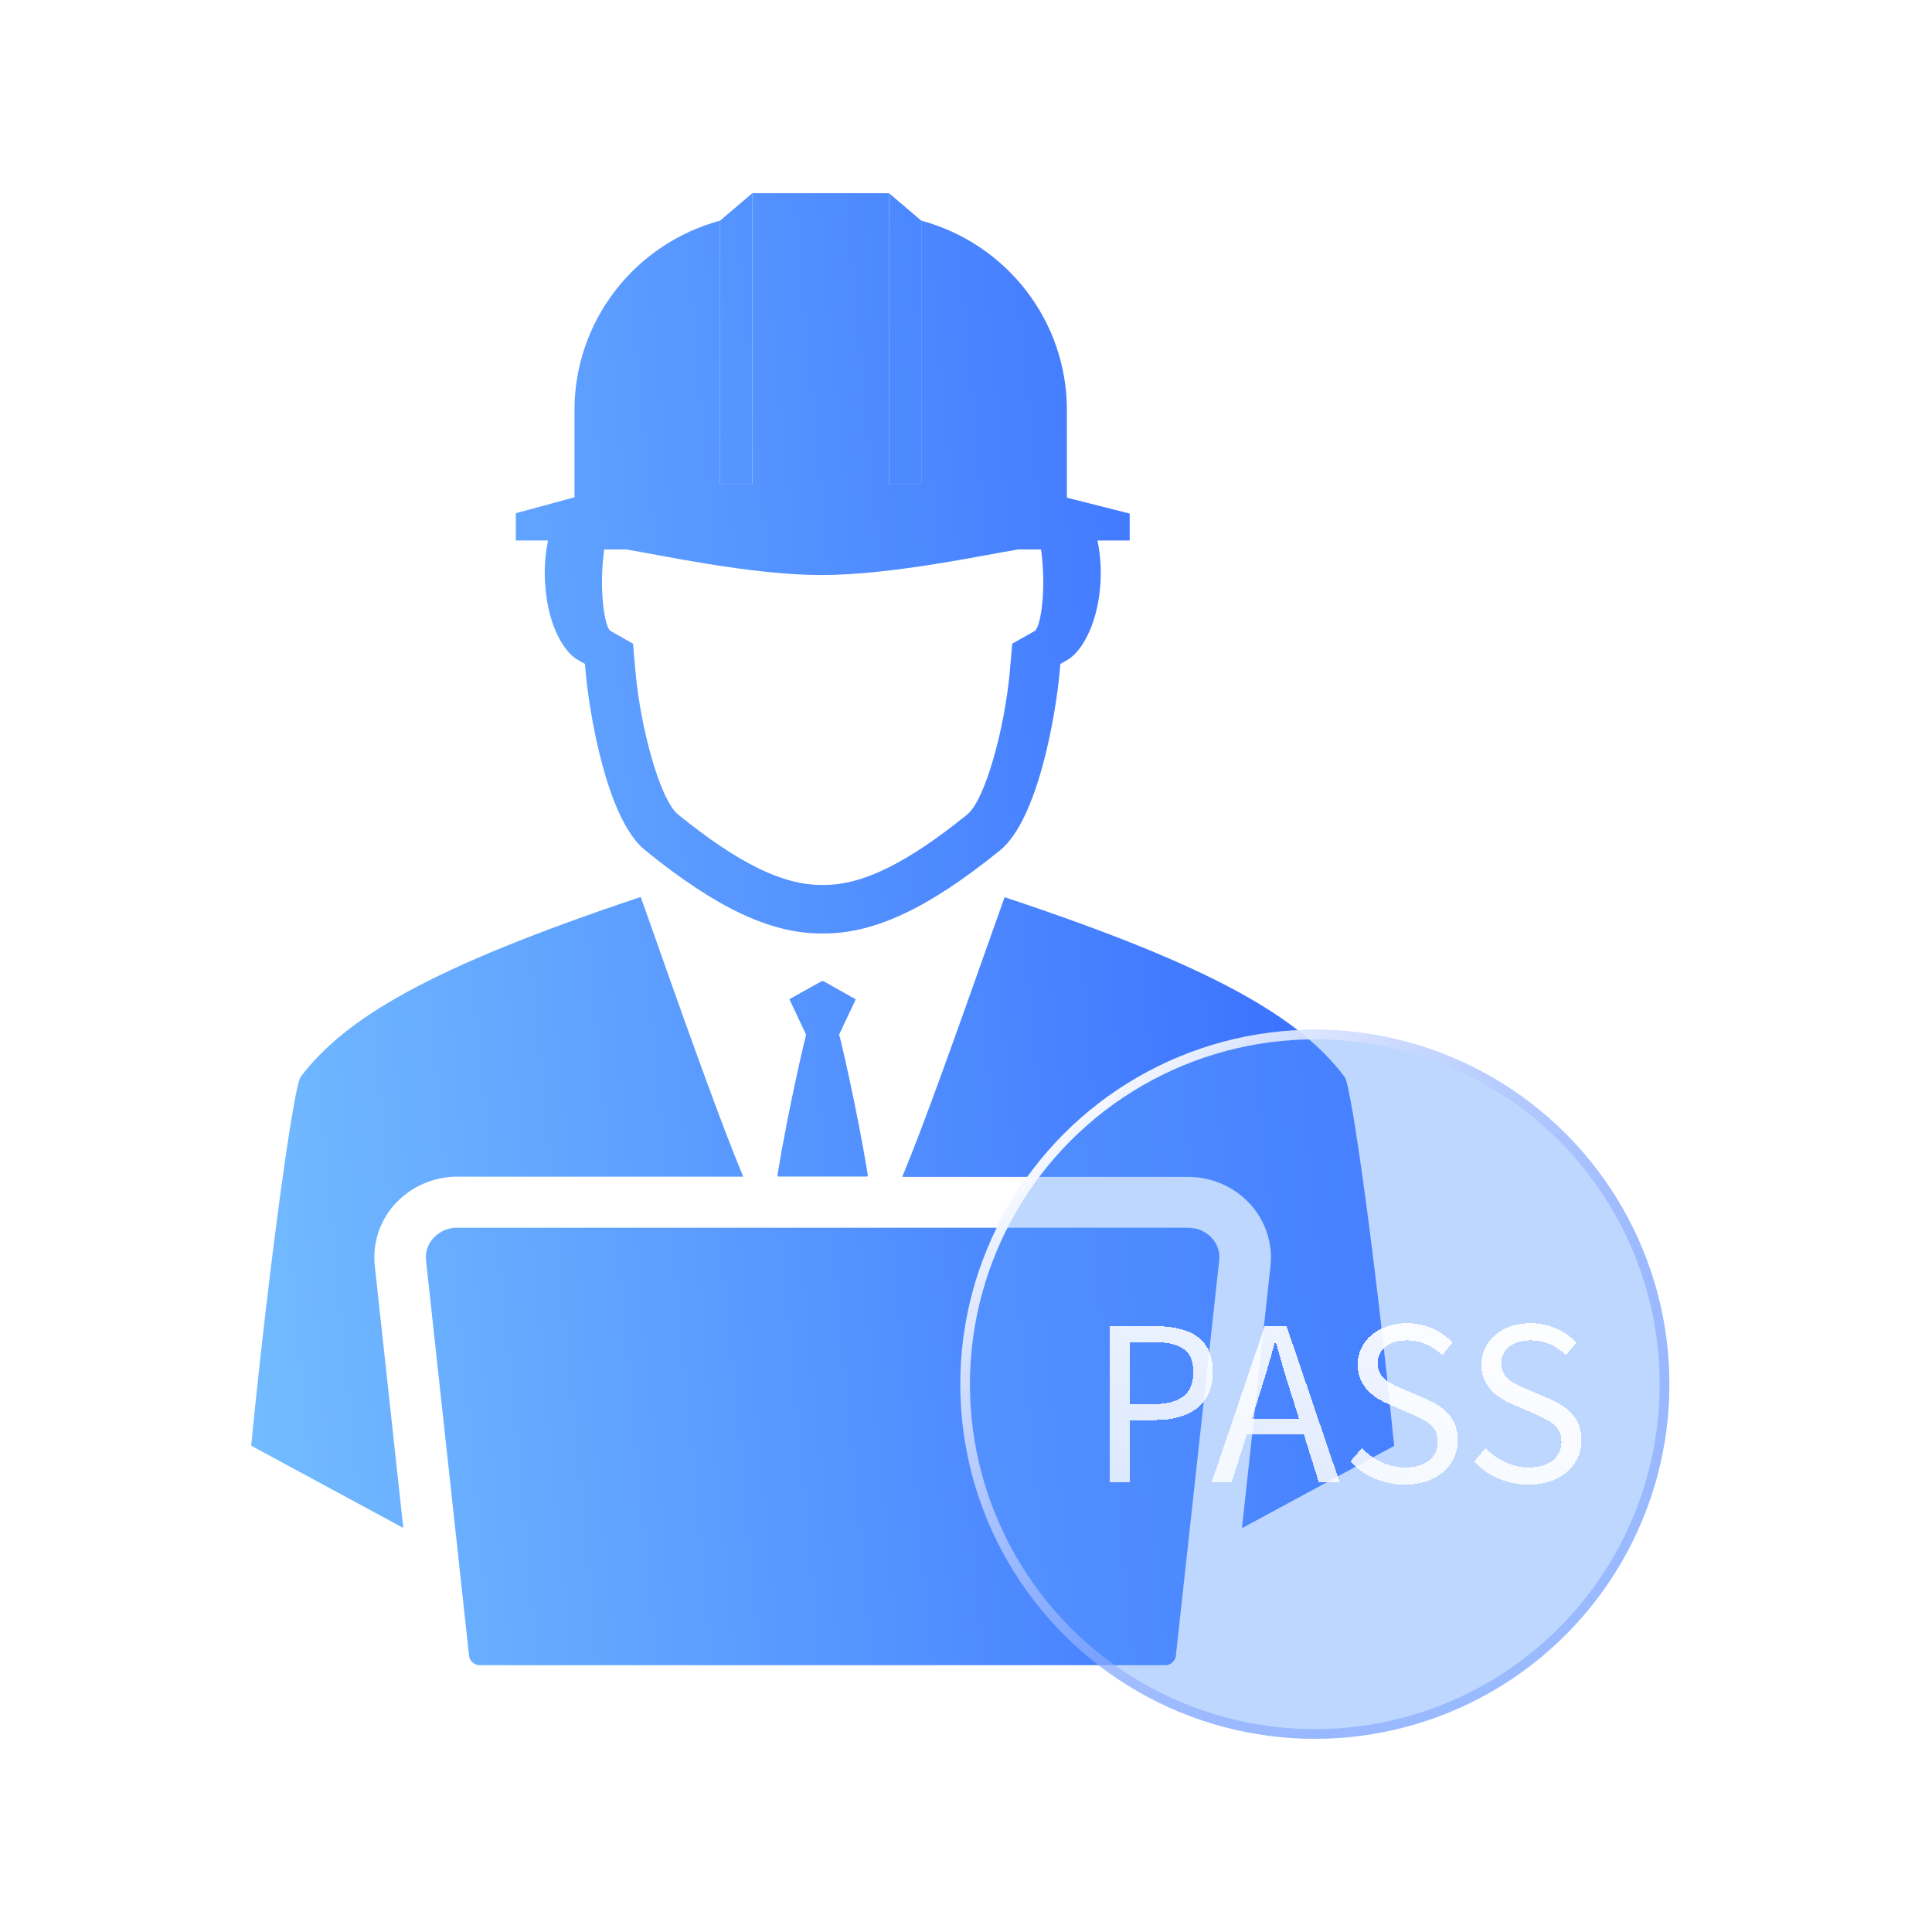 <svg width="100" height="100" viewBox="0 0 100 100" fill="none" xmlns="http://www.w3.org/2000/svg">
<path d="M40.238 60.836L40.268 60.899H44.891L44.921 60.839C44.357 57.361 43.492 53.747 43.482 53.721L43.429 53.559L44.293 51.725L42.624 50.785H42.527L40.858 51.718L41.723 53.552L41.686 53.721C41.666 53.747 40.808 57.361 40.238 60.836Z" fill="url(#paint0_linear_708_2605)"/>
<path d="M29.897 34.149L30.274 34.364L30.314 34.794C30.491 36.809 31.389 42.406 33.398 44.014C37.07 46.992 39.877 48.316 42.504 48.316H42.651C45.281 48.316 48.089 46.992 51.76 44.014C53.763 42.392 54.668 36.809 54.844 34.794L54.885 34.364L55.262 34.149C55.929 33.765 56.744 32.461 56.931 30.508C57.02 29.663 56.977 28.809 56.804 27.977H58.473V26.583L55.222 25.759V21.199C55.219 18.976 54.48 16.815 53.118 15.048C51.756 13.281 49.848 12.007 47.685 11.42V25.074H46.016V10H38.939V25.074H37.27V11.42C35.108 12.008 33.2 13.283 31.84 15.049C30.479 16.816 29.74 18.976 29.736 21.199V25.739L26.699 26.564V27.977H28.368C28.195 28.809 28.152 29.663 28.241 30.508C28.411 32.461 29.219 33.765 29.897 34.149ZM42.507 29.764C46.203 29.764 51.089 28.695 52.695 28.44H53.886C54.16 30.492 53.886 32.322 53.589 32.64L52.394 33.318C52.298 34.4 52.314 34.208 52.268 34.748C52.017 37.607 51.016 41.386 50.058 42.164C46.944 44.676 44.66 45.804 42.658 45.804H42.507C40.505 45.804 38.215 44.682 35.104 42.164C34.142 41.386 33.141 37.607 32.891 34.748C32.844 34.202 32.861 34.417 32.764 33.318L31.569 32.64C31.272 32.309 30.998 30.488 31.272 28.44H32.423C34.009 28.695 38.862 29.764 42.507 29.764Z" fill="url(#paint1_linear_708_2605)"/>
<path d="M13.023 74.597C13.023 74.673 13.003 74.749 13 74.829L20.874 79.085L19.399 65.516C19.335 64.929 19.4 64.335 19.588 63.775C19.776 63.215 20.084 62.701 20.49 62.27C20.897 61.838 21.388 61.494 21.934 61.259C22.48 61.024 23.069 60.903 23.665 60.903H38.468C37.307 58.103 35.798 53.9 33.164 46.427C22.256 50.068 17.873 52.692 15.557 55.743C15.21 56.2 13.951 65.238 13.023 74.597Z" fill="url(#paint2_linear_708_2605)"/>
<path d="M63.106 65.227C63.128 65.017 63.105 64.804 63.037 64.604C62.969 64.403 62.858 64.22 62.712 64.066C62.556 63.901 62.368 63.771 62.159 63.681C61.95 63.592 61.725 63.546 61.497 63.546H23.661C23.434 63.544 23.208 63.59 22.999 63.679C22.79 63.769 22.602 63.9 22.446 64.066C22.3 64.219 22.189 64.402 22.121 64.602C22.052 64.802 22.028 65.014 22.049 65.224L24.272 85.633C24.274 85.768 24.324 85.899 24.414 86.001C24.504 86.102 24.628 86.169 24.763 86.189H60.379C60.514 86.169 60.638 86.102 60.727 86.001C60.817 85.899 60.868 85.768 60.87 85.633L63.106 65.227Z" fill="url(#paint3_linear_708_2605)"/>
<path d="M51.997 46.44C49.343 53.932 47.858 58.119 46.7 60.915H61.497C62.092 60.915 62.681 61.036 63.228 61.271C63.774 61.506 64.265 61.85 64.671 62.282C65.076 62.714 65.383 63.228 65.571 63.788C65.759 64.348 65.823 64.942 65.76 65.528L64.284 79.097L72.158 74.841C72.158 74.762 72.158 74.686 72.135 74.609C71.207 65.25 69.949 56.212 69.602 55.746C67.288 52.688 62.902 50.054 51.997 46.44Z" fill="url(#paint4_linear_708_2605)"/>
<path d="M38.939 25.074V10L37.27 11.42V25.074H38.939Z" fill="url(#paint5_linear_708_2605)"/>
<path d="M47.685 25.074V11.42L46.016 10V25.074H47.685Z" fill="url(#paint6_linear_708_2605)"/>
<g filter="url(#filter0_b_708_2605)">
<circle cx="68.056" cy="71.649" r="18.352" fill="#5B9BFF" fill-opacity="0.4"/>
<circle cx="68.056" cy="71.649" r="18.102" stroke="url(#paint7_linear_708_2605)" stroke-width="0.5"/>
</g>
<g filter="url(#filter1_d_708_2605)">
<path d="M56.452 75.703H57.475V72.502H58.806C60.566 72.502 61.776 71.71 61.776 70.005C61.776 68.245 60.566 67.64 58.751 67.64H56.452V75.703ZM57.475 71.677V68.465H58.63C60.049 68.465 60.764 68.839 60.764 70.005C60.764 71.16 60.093 71.677 58.674 71.677H57.475ZM63.791 72.425L64.186 71.193C64.472 70.28 64.737 69.411 64.99 68.465H65.034C65.297 69.4 65.55 70.28 65.847 71.193L66.233 72.425H63.791ZM67.255 75.703H68.334L65.594 67.64H64.462L61.722 75.703H62.757L63.538 73.239H66.486L67.255 75.703ZM71.715 75.846C73.398 75.846 74.454 74.834 74.454 73.558C74.454 72.359 73.728 71.809 72.793 71.402L71.638 70.907C71.011 70.643 70.307 70.346 70.307 69.565C70.307 68.839 70.901 68.377 71.814 68.377C72.562 68.377 73.156 68.674 73.651 69.136L74.19 68.487C73.618 67.893 72.771 67.486 71.814 67.486C70.351 67.486 69.273 68.388 69.273 69.631C69.273 70.808 70.164 71.38 70.912 71.699L72.078 72.205C72.837 72.546 73.42 72.81 73.42 73.635C73.42 74.427 72.782 74.955 71.726 74.955C70.89 74.955 70.076 74.559 69.493 73.954L68.888 74.647C69.592 75.384 70.571 75.846 71.715 75.846ZM78.117 75.846C79.8 75.846 80.856 74.834 80.856 73.558C80.856 72.359 80.13 71.809 79.195 71.402L78.04 70.907C77.413 70.643 76.709 70.346 76.709 69.565C76.709 68.839 77.303 68.377 78.216 68.377C78.964 68.377 79.558 68.674 80.053 69.136L80.592 68.487C80.02 67.893 79.173 67.486 78.216 67.486C76.753 67.486 75.675 68.388 75.675 69.631C75.675 70.808 76.566 71.38 77.314 71.699L78.48 72.205C79.239 72.546 79.822 72.81 79.822 73.635C79.822 74.427 79.184 74.955 78.128 74.955C77.292 74.955 76.478 74.559 75.895 73.954L75.29 74.647C75.994 75.384 76.973 75.846 78.117 75.846Z" fill="url(#paint8_linear_708_2605)" shape-rendering="crispEdges"/>
</g>
<defs>
<filter id="filter0_b_708_2605" x="45.703" y="49.297" width="44.707" height="44.705" filterUnits="userSpaceOnUse" color-interpolation-filters="sRGB">
<feFlood flood-opacity="0" result="BackgroundImageFix"/>
<feGaussianBlur in="BackgroundImageFix" stdDeviation="2"/>
<feComposite in2="SourceAlpha" operator="in" result="effect1_backgroundBlur_708_2605"/>
<feBlend mode="normal" in="SourceGraphic" in2="effect1_backgroundBlur_708_2605" result="shape"/>
</filter>
<filter id="filter1_d_708_2605" x="55.453" y="66.486" width="28.402" height="12.359" filterUnits="userSpaceOnUse" color-interpolation-filters="sRGB">
<feFlood flood-opacity="0" result="BackgroundImageFix"/>
<feColorMatrix in="SourceAlpha" type="matrix" values="0 0 0 0 0 0 0 0 0 0 0 0 0 0 0 0 0 0 127 0" result="hardAlpha"/>
<feOffset dx="1" dy="1"/>
<feGaussianBlur stdDeviation="1"/>
<feComposite in2="hardAlpha" operator="out"/>
<feColorMatrix type="matrix" values="0 0 0 0 0.28 0 0 0 0 0.46 0 0 0 0 1 0 0 0 0.4 0"/>
<feBlend mode="normal" in2="BackgroundImageFix" result="effect1_dropShadow_708_2605"/>
<feBlend mode="normal" in="SourceGraphic" in2="effect1_dropShadow_708_2605" result="shape"/>
</filter>
<linearGradient id="paint0_linear_708_2605" x1="13.689" y1="86.189" x2="79.349" y2="79.971" gradientUnits="userSpaceOnUse">
<stop stop-color="#73BCFF"/>
<stop offset="1" stop-color="#3366FF"/>
</linearGradient>
<linearGradient id="paint1_linear_708_2605" x1="13.689" y1="86.189" x2="79.349" y2="79.971" gradientUnits="userSpaceOnUse">
<stop stop-color="#73BCFF"/>
<stop offset="1" stop-color="#3366FF"/>
</linearGradient>
<linearGradient id="paint2_linear_708_2605" x1="13.689" y1="86.189" x2="79.349" y2="79.971" gradientUnits="userSpaceOnUse">
<stop stop-color="#73BCFF"/>
<stop offset="1" stop-color="#3366FF"/>
</linearGradient>
<linearGradient id="paint3_linear_708_2605" x1="13.689" y1="86.189" x2="79.349" y2="79.971" gradientUnits="userSpaceOnUse">
<stop stop-color="#73BCFF"/>
<stop offset="1" stop-color="#3366FF"/>
</linearGradient>
<linearGradient id="paint4_linear_708_2605" x1="13.689" y1="86.189" x2="79.349" y2="79.971" gradientUnits="userSpaceOnUse">
<stop stop-color="#73BCFF"/>
<stop offset="1" stop-color="#3366FF"/>
</linearGradient>
<linearGradient id="paint5_linear_708_2605" x1="13.689" y1="86.189" x2="79.349" y2="79.971" gradientUnits="userSpaceOnUse">
<stop stop-color="#73BCFF"/>
<stop offset="1" stop-color="#3366FF"/>
</linearGradient>
<linearGradient id="paint6_linear_708_2605" x1="13.689" y1="86.189" x2="79.349" y2="79.971" gradientUnits="userSpaceOnUse">
<stop stop-color="#73BCFF"/>
<stop offset="1" stop-color="#3366FF"/>
</linearGradient>
<linearGradient id="paint7_linear_708_2605" x1="53.798" y1="58.396" x2="83.949" y2="88.547" gradientUnits="userSpaceOnUse">
<stop stop-color="white"/>
<stop offset="1" stop-color="#2F63FF" stop-opacity="0.2"/>
</linearGradient>
<linearGradient id="paint8_linear_708_2605" x1="81.057" y1="62.857" x2="71.744" y2="87.459" gradientUnits="userSpaceOnUse">
<stop stop-color="white"/>
<stop offset="1" stop-color="white" stop-opacity="0.75"/>
</linearGradient>
</defs>
</svg>
